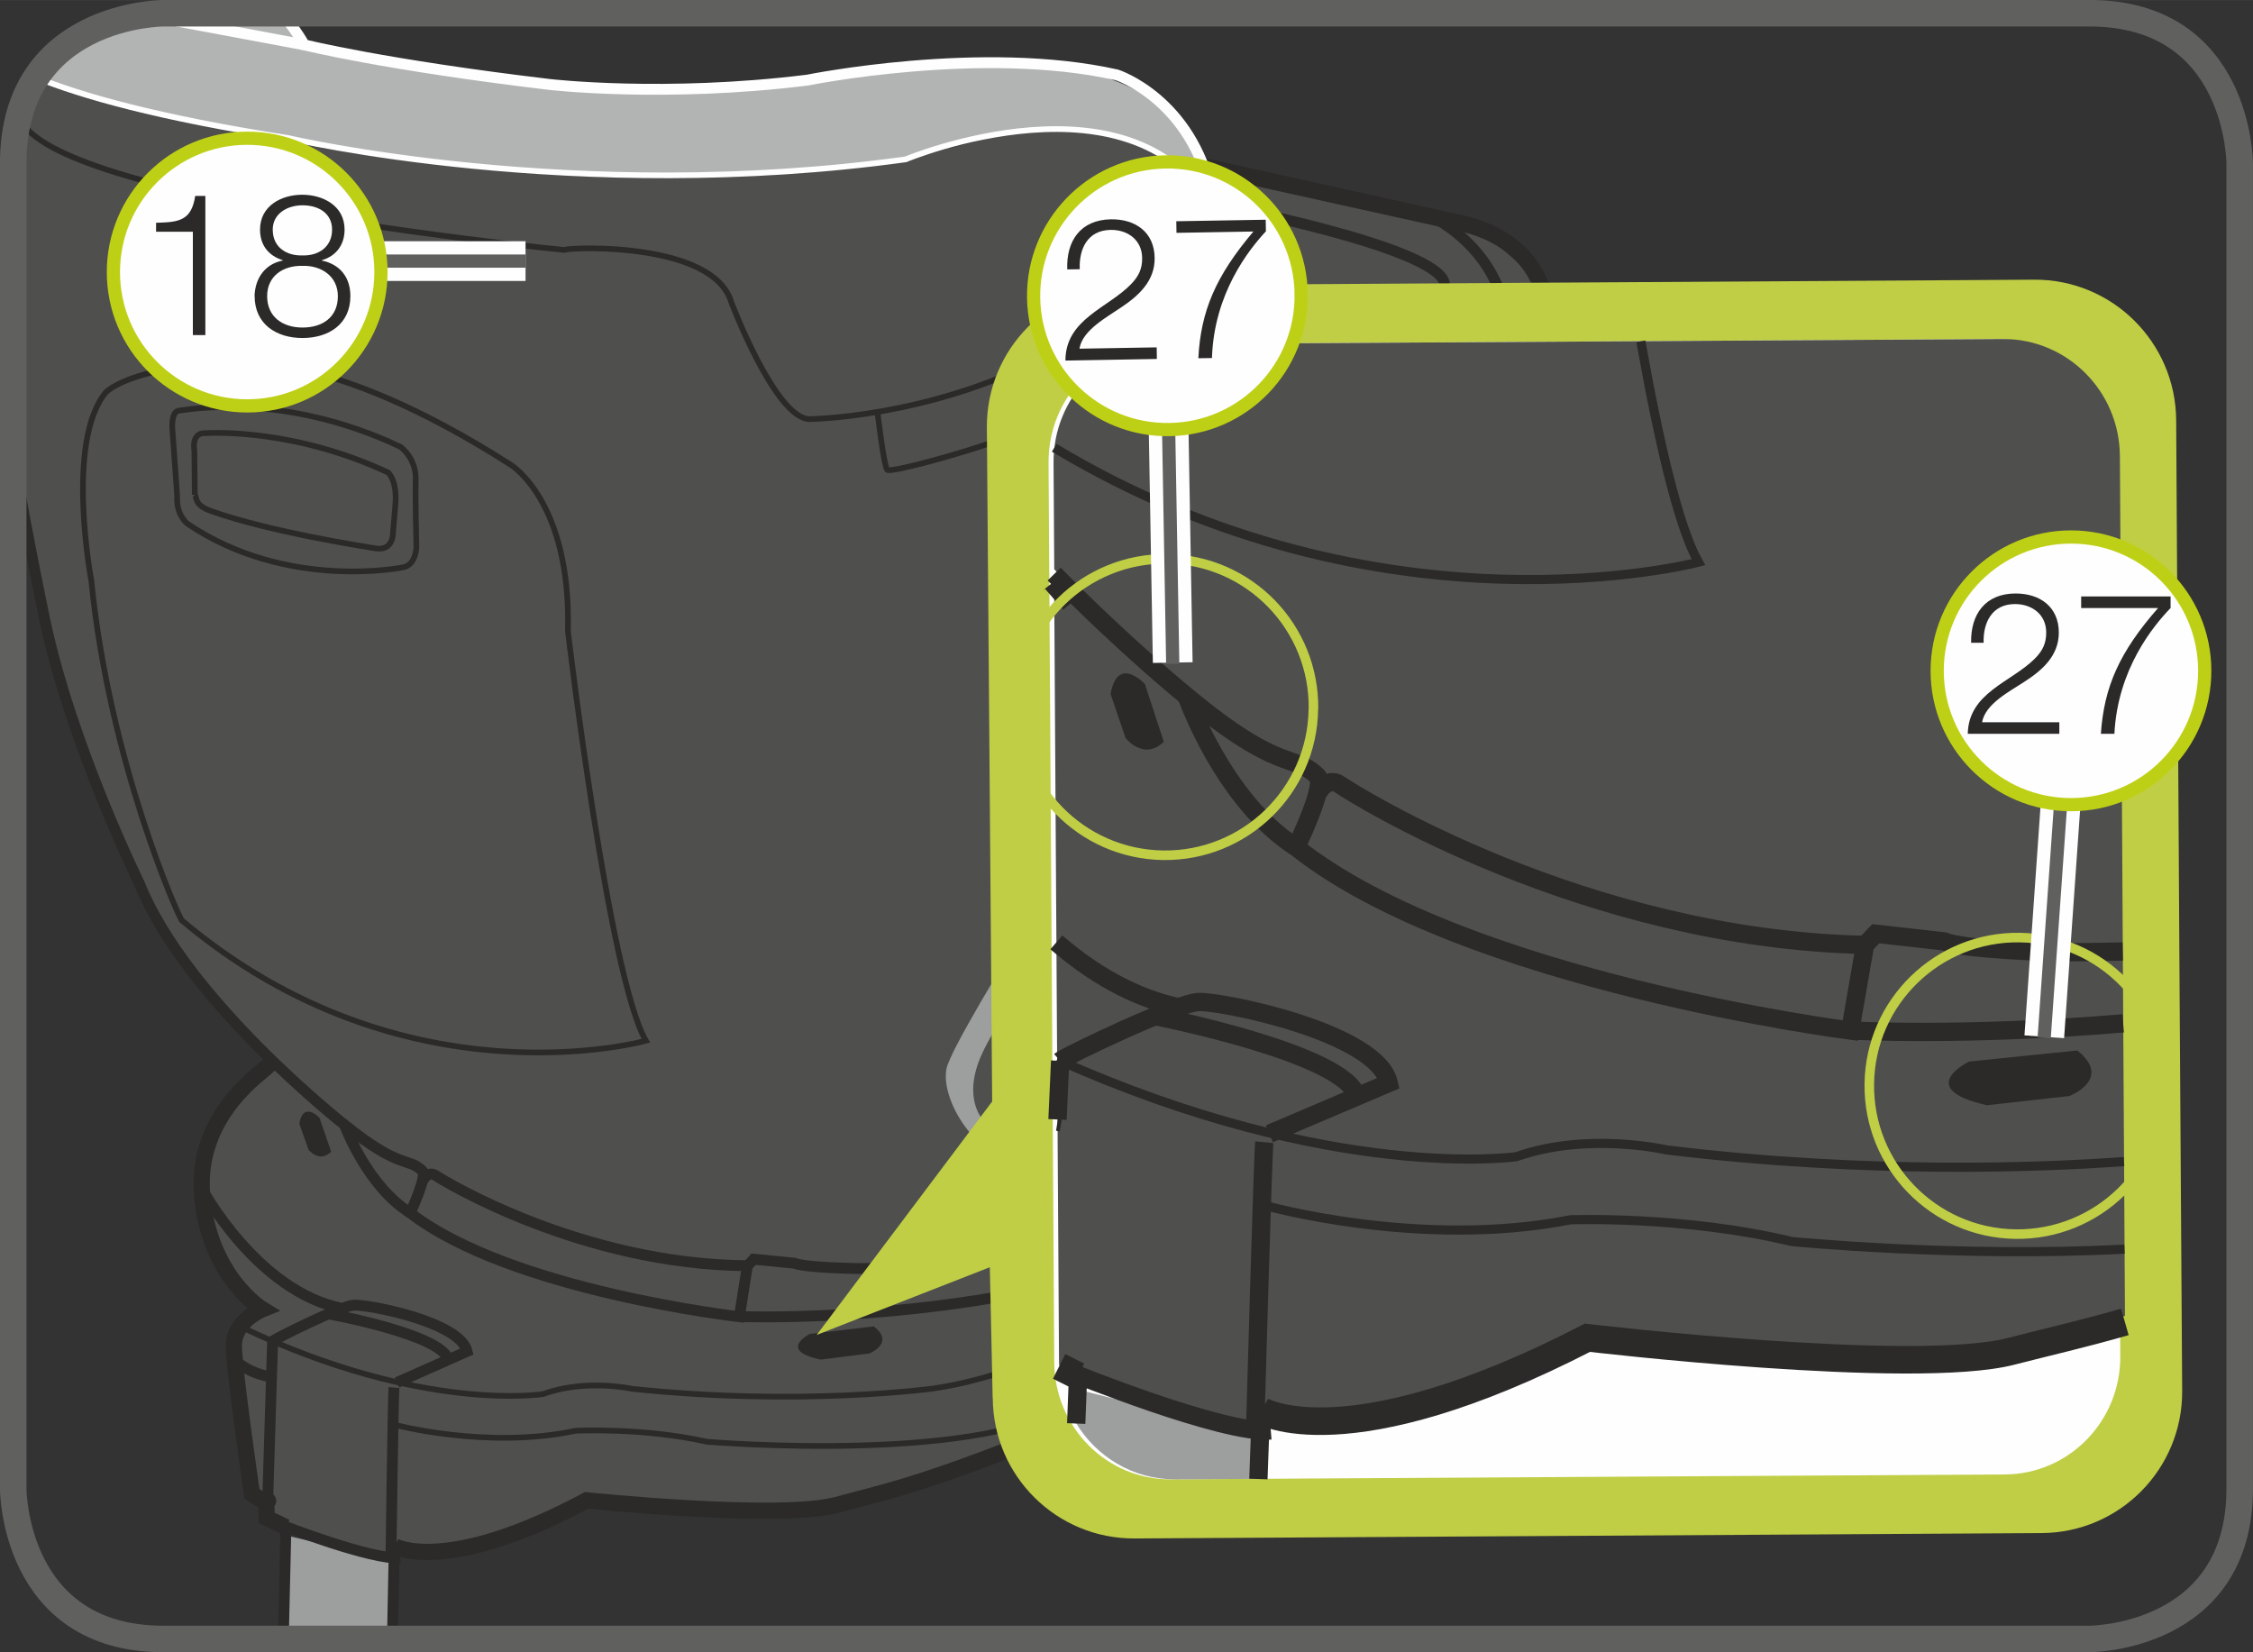 <?xml version="1.0" encoding="UTF-8"?>
<!DOCTYPE svg PUBLIC "-//W3C//DTD SVG 1.1//EN" "http://www.w3.org/Graphics/SVG/1.1/DTD/svg11.dtd">
<!-- Creator: CorelDRAW 2017 -->
<svg xmlns="http://www.w3.org/2000/svg" xml:space="preserve" width="30mm" height="22mm" version="1.1" style="shape-rendering:geometricPrecision; text-rendering:geometricPrecision; image-rendering:optimizeQuality; fill-rule:evenodd; clip-rule:evenodd"
viewBox="0 0 221.72 162.59"
 xmlns:xlink="http://www.w3.org/1999/xlink">
 <rect x="0" y="0" width="221.72" height="162.59" fill="#333333" stroke="none"/>
 <defs>
  <style type="text/css">
   <![CDATA[
    .str8 {stroke:#2B2A29;stroke-width:2.71;stroke-miterlimit:10}
    .str5 {stroke:#9D9E9E;stroke-width:1.6;stroke-miterlimit:10}
    .str4 {stroke:#2B2A29;stroke-width:1.6;stroke-miterlimit:10}
    .str6 {stroke:#2B2A29;stroke-width:1.8;stroke-miterlimit:10}
    .str3 {stroke:#FEFEFE;stroke-width:1.07;stroke-miterlimit:10}
    .str0 {stroke:#2B2A29;stroke-width:1.07;stroke-miterlimit:10}
    .str11 {stroke:#FEFEFE;stroke-width:3.91;stroke-miterlimit:4}
    .str7 {stroke:#2B2A29;stroke-width:0.9;stroke-miterlimit:10}
    .str10 {stroke:#60605F;stroke-width:2.61;stroke-miterlimit:4}
    .str12 {stroke:#60605F;stroke-width:1.3;stroke-miterlimit:4}
    .str13 {stroke:#BED015;stroke-width:1.3;stroke-miterlimit:2.613}
    .str1 {stroke:#FEFEFE;stroke-width:0.56;stroke-miterlimit:10}
    .str2 {stroke:#2B2A29;stroke-width:0.56;stroke-miterlimit:10}
    .str9 {stroke:#C0CE45;stroke-width:0.94;stroke-miterlimit:10}
    .fil4 {fill:none;fill-rule:nonzero}
    .fil7 {fill:#FEFEFE;fill-rule:nonzero}
    .fil2 {fill:#B2B3B3;fill-rule:nonzero}
    .fil1 {fill:#9D9E9E;fill-rule:nonzero}
    .fil3 {fill:#4F4F4E;fill-rule:nonzero}
    .fil5 {fill:#2B2A29;fill-rule:nonzero}
    .fil8 {fill:#2B2A29;fill-rule:nonzero}
    .fil6 {fill:#C0CE45;fill-rule:nonzero}
    .fil0 {fill:#87898B;fill-rule:nonzero}
   ]]>
  </style>
 </defs>
 <g id="Слой_x0020_1">
  <path class="fil0" d="M140.91 105.98c0.47,-0.31 2.35,-1.25 2.04,0.94 -0.31,2.2 -1.72,3.61 -1.72,3.61l1.72 0.47 -5.33 5.18 0.79 0.78 -1.73 1.25 -0.63 -2.2 0.63 -3.61c0,0 2.51,-2.67 2.51,-3.14 0,-0.47 1.73,-3.29 1.73,-3.29z"/>
  <polygon class="fil1" points="28.12,151.08 27.69,161.29 38.81,161.29 38.94,153.67 "/>
  <path class="fil2" d="M121.53 41.08c0,0.44 0.45,5.42 0.35,10.59 -0.1,5.86 -0.75,11.96 -0.75,11.96 0,0 16,-9.1 20.71,0.31 0,0 1.45,9.61 0.98,10.79 0,0 -2.82,-6 -7.88,-1.06 -5.06,4.94 -13.53,13.18 -13.53,13.18 0,0 -10.94,0.7 -9.29,-11.65 0,0 4.71,-11.76 4.82,-12.12 0.12,-0.35 2.82,-13.41 2.82,-13.76 0,-0.35 1.76,-8.24 1.76,-8.24z"/>
  <path class="fil3" d="M1.3 45.03c3.22,19.16 9.02,40.7 19.45,52.48l6.27 6.9c0,0 -14.43,9.41 -2.51,23.53l1.57 0.94 -3.14 2.82 1.25 15.06 1.88 0.94 0.63 1.88 10.98 3.45c0,0 12.55,-0.32 19.77,-5.33l23.53 0.94 28.55 -9.73 30.43 -19.45 -1.57 -2.51 -3.14 2.82 1.26 -6.9 4.39 -6.9 -1.25 -0.94 5.96 -3.45 1.26 -14.43 -1.57 -2.82 7.84 -54.28c0,0 -5.33,-7.22 -10.35,-8.16 -5.02,-0.94 -24.47,-5.96 -24.47,-5.96l3.45 18.2c0,0 14.75,2.2 15.69,4.08 0.94,1.88 -1.57,21.96 -1.57,21.96 0,0 5.02,0.63 5.96,3.76 0.94,3.14 0.94,11.3 0.32,13.18 0,0 0.63,-14.75 -17.57,6.59 0,0 -5.96,7.22 -11.92,-1.57l0 -8.78c0,0 4.71,-11.61 5.02,-12.55 0.31,-0.94 4.39,-19.77 4.08,-21.96 -0.31,-2.2 2.51,-30.74 -22.59,-25.73l-10.98 2.82c0,0 -34.35,6.43 -78.67,-6.51 0,0 -2.91,-0.77 -5.86,-1.97 -1.42,2.09 -2.37,4.88 -2.37,8.63l0 0 0 28.95z"/>
  <path class="fil2" d="M27.64 1.3c2.02,2.28 3.14,3.66 3.14,3.66 0,0 33.57,5.65 48.63,2.82 15.06,-2.82 36.08,-4.08 39.22,9.73l0.94 3.76c0,0 -5.1,-15.02 -30.04,-5.61l-7.77 0.94c0,0 -34.47,4 -72.24,-7.17 0,0 -2.99,-0.79 -6,-1.77 4.13,-6.35 12.55,-6.35 12.55,-6.35l11.56 0z"/>
  <path class="fil4 str0" d="M142.88 75.07c-0.35,3.03 -1.64,7.52 -5.57,12.82l-11.65 18.38c0,0 -14.19,17.35 -33.28,18.28 0,0 -4.53,0.28 -7.89,0.28 0,0 -5.24,-0.07 -6.33,-0.53l-3.99 -0.39 -0.62 0.67 -0.79 4.99c0,0 -22.45,-2.54 -32.39,-10.21 0,0 1.72,-3.64 1.19,-4.15 -1.43,-1.37 -2.12,-0.05 -7.67,-4.54 0,0 -15.64,-12.27 -20.2,-23.79 0,0 -6.64,-13.48 -9.26,-25.78 0,0 -1.53,-7.22 -3.13,-16.3"/>
  <path class="fil4 str1" d="M3.56 7.62c4.41,1.79 11.94,3.96 24.8,5.96 0,0 28.16,6.61 60.76,2.1 0,0 22.81,-9.52 30.59,5.46"/>
  <path class="fil4 str2" d="M115.93 66.12c6.2,-17.28 3.57,-33.77 1.8,-40.26 -0.54,-1.98 -1.41,-2.53 -1.41,-2.53 0,0 -1.71,-2.02 -3.47,-0.29 -1.33,1.3 -3.32,5.93 -4.57,8.25 -0.4,0.75 -1.37,1.49 -1.37,1.49 -11.22,7.3 -23.8,8.37 -27.18,8.46 -3.38,0.09 -7.77,-11.52 -7.77,-11.52 -1.75,-5.89 -15.56,-5.43 -16.46,-5.13 0,0 -47,-4.58 -53.02,-12.12 0,0 -0.28,-0.25 -0.72,-0.53m84.59 28.58c0,0 0.62,5.31 0.96,5.71 0.34,0.4 11.09,-2.65 11.77,-3.36 0.69,-0.71 3.26,-5.16 3.26,-5.16 0,0 1.75,-3.24 1.21,-2.95"/>
  <path class="fil4 str0" d="M112.09 24.6c0.37,0.03 7.57,3.51 0.22,45.09"/>
  <path class="fil4 str2" d="M122.01 87.9c0,0 11.02,-15.48 16.46,-16.02 0,0 5.33,-1.05 3,8.67m-123.55 10.06c-0.34,-0.29 -7.17,-15.71 -8.93,-33.46 0,0 -2.6,-13.7 1.43,-18.55 0,0 2.46,-2.6 12.09,-2.8 0,0 9.15,-1.98 27.76,9.94 0,0 5.94,3.58 5.62,16.37 0,0 4.02,34 7.67,40.3 0,0 -23.71,6.63 -45.64,-11.82m-0.48 -41.74l-0.47 -6.53c0,0 -0.2,-1.84 0.67,-1.92 0.87,-0.08 10.24,-1.89 21.77,3.57 0,0 1.56,1.1 1.5,3.22 -0.05,2.12 0.07,6.62 0.07,6.62 0,0 -0.02,1.75 -1.29,2.01 0,0 -11.39,2.37 -21.24,-4.28 0,0 -1.15,-0.89 -1.01,-2.71"/>
  <path class="fil4 str0" d="M41.54 116.29c0,0 0.53,-1.18 1.35,-0.61 0.83,0.57 14.37,8.76 30.66,8.87"/>
  <line class="fil4 str3" x1="29.94" y1="4.41" x2="14.21" y2= "1.47" />
  <path class="fil4 str1" d="M121.27 61.89c-0.04,0.38 -2.01,7.85 7.28,14.53m-4.86 -4.71c0,0 8.63,-12.99 17.04,-9.02m-26.18 6.9c0,0 5.85,-1.47 6.86,-3.01"/>
  <path class="fil4 str3" d="M141.77 63.55c0,0 1.98,4.84 1.02,7.38"/>
  <path class="fil4 str4" d="M28.14 150.28l-1.89 -0.91 -0.05 -1.38c0,0 0.29,-0.47 0.15,-0.24 -0.15,0.24 -1.56,-0.76 -1.56,-0.76 0,0 -1.74,-12.01 -1.78,-14.51 -0.04,-2.5 2.8,-3.64 2.8,-3.64 0,0 -5.23,-3.18 -5.92,-11.23 -0.7,-8.05 6.28,-12.33 6.3,-12.58l0.71 -0.59"/>
  <path class="fil4 str0" d="M27.88 161.29l0.26 -11.01m10.67 1.87c0,0 -0.1,4.01 -0.19,9.14"/>
  <path class="fil4 str4" d="M118.43 16.35l25.71 5.69c8.81,2.24 8.17,9.8 8.17,9.8l-0.97 11.53 -5.47 41.49c0,0 0.75,1.44 0.81,2.19 0.06,0.76 -1.23,14.63 -1.23,14.63l-4.79 3.47 1.37 0.11c2.55,0.84 1.4,2.74 1.4,2.74l-1.85 2.59c0.48,0.29 1.77,-0.22 1.61,0.14 -0.15,0.36 -5.46,5.6 -5.46,5.6l2.63 2.16 -14.54 8.89 -15.77 10.91c-18.38,7.7 -22.04,8.26 -27.67,9.79 -5.62,1.53 -24.65,-0.44 -24.65,-0.44 -13.95,7.45 -18.93,4.5 -18.93,4.5"/>
  <path class="fil4 str0" d="M121.56 33.82c0,0 11.75,2.79 14.62,4.28 0,0 2.86,0.11 2.29,3.94 -0.57,3.82 -2.75,17.87 -2.75,17.87m-16.25 -39.82c0,0 22.11,4.18 22.68,7.81 0.57,3.63 -0.45,6.79 -0.76,9.01 -0.31,2.22 -3.5,23.88 -3.5,23.88m2.96 -39.49c0,0 8.52,3.81 7.44,13.71l-3.53 30.9m-9.38 25c0,0 1.27,1.05 2.96,0.25 1.69,-0.8 6.13,-4.67 6.83,-5.49 0.69,-0.82 1.12,0.09 1.12,0.09m-12.69 7.97c0,0 3.9,2.03 7.52,-1.16l5.56 -5.52"/>
  <path class="fil4 str2" d="M138.06 94.53c0,0 -1.16,11.93 -2.23,13.71 -1.07,1.78 0.17,2.51 -12.34,12.2 0,0 -15.71,13.92 -31.71,16.2 0,0 -13.04,1.78 -29.58,0.02 0,0 -4.62,-1.01 -8.74,0.52 0,0 -11.77,1.89 -29.42,-6.46"/>
  <path class="fil4 str0" d="M26.83 131.97l-0.49 15.79m12.43 -11.22c-0.08,0.9 -0.29,16.23 -0.29,16.23l0.77 -0.44m-11.58 -2.27c0,0 8.94,3.49 11.72,3.23m-16.31 -19.51c0,0 1.22,1.39 3.86,1.76"/>
  <path class="fil4 str2" d="M38.69 140.17c0,0 9.19,2.49 17.96,0.62 0,0 6.65,-0.33 12.89,1.08 0,0 28.39,2.4 36.57,-4.28 0,0 22.39,-13.23 25.15,-16 2.77,-2.77 4.52,-5.86 5.26,-8.67l4.95 -7.7m-36.11 32.31c0,0 -1.11,-1.84 1.79,-3.59l6.79 -3.43c0,0 1.82,-0.85 2.55,0.83"/>
  <path class="fil4 str0" d="M131.27 121.6c0,0 2.52,0.04 5.2,-2.03l-0.34 -1.93 0.12 -1.42 -0.96 -0.08m1.24 2.66c-0.23,-0.2 1.92,-1.87 1.92,-1.87m-104.55 -6.26c0,0 2.19,6.03 6.48,8.69"/>
  <path class="fil5" d="M29.46 110.59l0.91 2.55c0,0 1.06,1.34 2.22,0.19l-1.15 -3.34c0,0 -1.61,-1.7 -1.99,0.61z"/>
  <path class="fil4 str0" d="M26.83 131.97c0.29,-0.25 6.69,-3.46 8,-3.54 1.32,-0.08 10.43,1.61 11.14,4.55l-6.9 3.06m-6.74 -6.75c0,0 11.16,2.02 11.79,4.51m-24.28 -16.88c0,0 5.44,10.17 13.83,11.83m39.09 0.8c0,0 33.02,1.34 54.46,-12.06m4.37 -20.59c0.62,0.45 7.65,6.63 -3.11,19.55"/>
  <path class="fil4 str2" d="M19.17 48.69l-0.04 -4.35c0,0 -0.33,-1.62 0.89,-1.71 1.23,-0.08 9.13,-0.36 18.18,3.87 0,0 0.91,0.76 0.71,3.15 -0.2,2.39 -0.24,2.84 -0.24,2.84 0,0 0.04,1.75 -1.72,1.47 -0.95,-0.16 -10.34,-1.6 -16.17,-3.67 -1.73,-0.61 -1.34,-1.31 -1.62,-1.59"/>
  <path class="fil5" d="M80.78 133.79l4.79 -0.61c0,0 2.54,-1.02 0.42,-2.66l-6.29 0.74c0,0 -3.24,1.62 1.07,2.53z"/>
  <path class="fil4 str3" d="M27.76 1.3c0.79,0.96 1.59,2.05 2.18,3.11 0,0 7.89,1.97 24.15,3.9 0,0 11.31,1.32 25.38,-0.43 0,0 17.21,-3.49 30.44,-0.51 0,0 7.36,2.36 9.37,11.9"/>
  <path class="fil4 str5" d="M110.48 68.96c6.59,-38.28 1.73,-41.91 1.57,-41.57 -0.21,0.44 -1.1,5.96 -7.22,8.63"/>
  <path class="fil4 str3" d="M119.28 19.27c0,0 4.95,19.14 1.91,44.3l0.06 0.38c0,0 9.5,-6.51 18.51,-2.19 0,0 2.57,1.62 2.51,3.05 0,0 0.45,2.16 0.69,3.06 0,0 0.31,1.25 0.21,1.67l-0.22 0.42 -0.15 0.99c0,0 0.4,1.52 0.09,4.14"/>
  <path class="fil1" d="M113.53 71.31c0,0 -19.77,30.51 -20.39,33.88 -0.63,3.37 3.61,9.88 8.55,9.26 4.94,-0.63 21.88,-29.33 21.88,-29.33 0,0 -2.98,1.92 -3.92,1.84 0,0 -12.39,20.27 -14.27,21.77 -1.88,1.49 -3.84,5.88 -8.55,1.57 0,0 -2.27,-2.12 -0.16,-6.67 2.12,-4.55 15.45,-25.65 15.45,-25.65l1.41 -6.67z"/>
  <path class="fil4 str1" d="M142.93 69.95c-3.6,-5.48 -9.8,1.49 -9.8,1.49 0,0 -5.76,5.15 -7.95,10.47 -2.19,5.32 -6.29,4.76 -6.29,4.76 -7.37,-1.49 -6.3,-7.58 -6.37,-9.71 -0.07,-2.13 3.61,-11.17 3.61,-11.17"/>
  <path class="fil6" d="M97.7 137.6c0.05,7.64 6.29,13.85 13.99,13.79l89.24 -0.53c7.68,-0.05 13.86,-6.31 13.82,-13.98l-0.13 -20.2 -0.14 -21.86 -0.32 -53.47c-0.05,-7.68 -6.31,-13.88 -13.98,-13.83l-89.24 0.55c-7.67,0.05 -13.86,6.3 -13.82,13.97l0.52 66.35 -17.27 22.97 17.04 -6.66 0.28 12.89z"/>
  <path class="fil7" d="M103.75 134.06c0.04,6.41 5.18,11.55 11.45,11.51l82.12 -0.48c6.3,-0.04 11.38,-5.25 11.34,-11.64l-0.52 -88.58c-0.04,-6.39 -5.2,-11.54 -11.51,-11.51l-82.09 0.49c-6.3,0.03 -11.39,5.25 -11.35,11.67l0.56 88.54z"/>
  <path class="fil1" d="M106.05 136.74l-0.18 3.25c2.01,3.37 5.66,5.61 9.81,5.58l0 0 8.49 -0.05 0.13 -4.15 -18.24 -4.64z"/>
  <path class="fil3" d="M103.73 55.99l1.59 1.79c0,0 -0.61,0.39 -1.57,1.13l0.47 75.14 0.01 0.3 17.96 5.93c0,0 21.23,-0.23 33.56,-8.54l39.77 2.16 13.6 -4.42 -0.5 -84.61c-0.04,-6.37 -5.17,-11.51 -11.45,-11.51l0 0c-0.02,0 -0.03,0 -0.05,0l0 0 -82.09 0.49c-6.3,0.03 -11.39,5.25 -11.35,11.67l0 0 0.07 10.47z"/>
  <path class="fil4 str6" d="M208.9 93.63c-2.22,0.05 -4.7,0.09 -6.88,0.06 0,0 -8.86,-0.24 -10.68,-1.05l-6.74 -0.76 -1.06 1.11 -1.46 8.42c0,0 -37.91,-4.83 -54.53,-18.04 0,0 2.99,-6.12 2.11,-6.98 -2.39,-2.34 -3.58,-0.14 -12.87,-7.87 0,0 -5.99,-4.84 -13.05,-12.03"/>
  <path class="fil4 str7" d="M161.48 33.58c1.74,9.8 3.7,18.25 5.66,21.74 0,0 -31.03,8.19 -63.39,-11.26"/>
  <path class="fil4 str6" d="M129.59 78.23c0,0 0.92,-1.98 2.3,-1 1.38,0.98 24.08,15.16 51.64,15.75"/>
  <path class="fil4 str8" d="M106.09 135.39l-1.86 -0.93m-0.48 -75.48c0.08,-0.07 0.13,-0.12 0.13,-0.15l1.23 -0.97"/>
  <path class="fil4 str6" d="M105.91 140.08l0.18 -4.69m18 3.42c0,0 -0.11,2.64 -0.25,6.73"/>
  <path class="fil4 str8" d="M209.11 130.08c-4.34,1.24 -7.53,1.95 -11.22,2.9 -9.55,2.45 -41.67,-1.34 -41.67,-1.34 -23.77,12.26 -32.12,7.16 -32.12,7.16"/>
  <path class="fil4 str7" d="M209.02 114.3c-8.08,0.59 -25.05,1.27 -44.99,-1.14 0,0 -7.79,-1.82 -14.8,0.66 0,0 -17.99,2.62 -45.2,-9.57"/>
  <path class="fil4 str6" d="M104.33 104.39l-0.26 5.77m20.35 2.24c-0.15,1.52 -0.88,27.45 -0.88,27.45l1.31 -0.72m-19.53 -4.12c0,0 15.05,6.12 19.74,5.75m-20.99 -30.38l0.37 0.06"/>
  <path class="fil4 str7" d="M124.18 118.55c0,0 15.48,4.43 30.37,1.48 0,0 11.24,-0.41 21.78,2.14 0,0 16.35,1.61 32.74,0.75"/>
  <path class="fil4 str6" d="M116.78 68.51c0,0 3.56,10.24 10.75,14.85"/>
  <path class="fil5" d="M109.29 68.29l1.48 4.33c0,0 1.76,2.29 3.76,0.37l-1.86 -5.68c0,0 -2.68,-2.92 -3.38,0.99z"/>
  <path class="fil4 str6" d="M104.33 104.39c0.49,-0.43 11.39,-5.69 13.62,-5.79 2.23,-0.1 17.59,2.97 18.72,7.97l-11.75 5m-11.23 -11.58c0,0 18.83,3.69 19.84,7.92m-29.57 -15.18c3.37,2.91 7.42,5.4 12.02,6.38m66.09 2.29c0,0 11.21,0.62 26.87,-0.7"/>
  <path class="fil5" d="M195.53 108.76l8.12 -0.91c0,0 4.31,-1.66 0.78,-4.48l-10.65 1.09c0,0 -5.51,2.66 1.76,4.3z"/>
  <path class="fil4 str9" d="M213.14 107.06c-0.12,8.06 -6.74,14.49 -14.8,14.38 -8.06,-0.12 -14.49,-6.74 -14.38,-14.8 0.11,-8.05 6.74,-14.49 14.79,-14.38 8.06,0.11 14.5,6.74 14.38,14.8m-83.88 -37.28c-0.11,8.06 -6.74,14.49 -14.79,14.38 -8.06,-0.12 -14.5,-6.74 -14.38,-14.79 0.11,-8.06 6.74,-14.49 14.8,-14.38 8.06,0.11 14.49,6.74 14.38,14.8"/>
  <path class="fil4 str10" d="M16.08 1.3c0,0 -14.78,0 -14.78,14.78l0 130.42c0,0 0,14.78 14.78,14.78l189.55 0c0,0 14.78,0 14.78,-14.78l0 -130.42c0,0 0,-14.78 -14.78,-14.78l-189.55 0z"/>
  <line class="fil4 str11" x1="51.72" y1="25.69" x2="36.34" y2= "25.69" />
  <line class="fil4 str12" x1="51.72" y1="25.69" x2="21.19" y2= "25.69" />
  <path class="fil7" d="M37.49 26.77c0,7.27 -5.89,13.17 -13.16,13.17 -7.27,0 -13.17,-5.9 -13.17,-13.17 0,-7.27 5.9,-13.17 13.17,-13.17 7.27,0 13.16,5.9 13.16,13.17z"/>
  <path class="fil4 str13" d="M37.49 26.77c0,7.27 -5.89,13.17 -13.16,13.17 -7.27,0 -13.17,-5.9 -13.17,-13.17 0,-7.27 5.9,-13.17 13.17,-13.17 7.27,0 13.16,5.9 13.16,13.17z"/>
  <path class="fil8" d="M18.98 32.97l1.23 0 0 -13.69 -1 0c-0.37,2.5 -1.7,2.58 -3.85,2.64l0 0.88 3.62 0 0 10.17zm6.08 -3.83c0,2.75 2.13,4.12 4.71,4.12 2.58,0 4.71,-1.37 4.71,-4.12 0,-1.86 -1.02,-3.13 -2.8,-3.5l0 -0.04c1.41,-0.41 2.23,-1.52 2.23,-3.01 0,-2.35 -2.13,-3.43 -4.17,-3.43 -2.03,0 -4.15,1.08 -4.15,3.43 0,1.5 0.8,2.56 2.23,3.01l0 0.04c-1.7,0.32 -2.72,1.7 -2.77,3.5zm4.71 -4.01c-1.47,0.06 -2.93,-0.72 -2.93,-2.54 0,-1.56 1.42,-2.39 2.93,-2.39 1.64,0 2.91,0.83 2.91,2.39 0,1.76 -1.41,2.6 -2.91,2.54zm-3.48 4.01c0,-2 1.6,-3.03 3.48,-2.98 1.84,-0.06 3.48,1.02 3.48,2.98 0,2.11 -1.55,3.09 -3.48,3.09 -1.94,0 -3.48,-1.04 -3.48,-3.09z"/>
  <line class="fil4 str11" x1="203.29" y1="71.94" x2="201.18" y2= "102.02" />
  <line class="fil4 str12" x1="203.29" y1="71.94" x2="201.17" y2= "102.13" />
  <path class="fil7" d="M216.97 66.01c0,7.27 -5.89,13.17 -13.16,13.17 -7.27,0 -13.17,-5.9 -13.17,-13.17 0,-7.27 5.9,-13.17 13.17,-13.17 7.27,0 13.16,5.9 13.16,13.17z"/>
  <path class="fil4 str13" d="M216.97 66.01c0,7.27 -5.89,13.17 -13.16,13.17 -7.27,0 -13.17,-5.9 -13.17,-13.17 0,-7.27 5.9,-13.17 13.17,-13.17 7.27,0 13.16,5.9 13.16,13.17z"/>
  <path class="fil8" d="M193.65 72.21l9.01 0 0 -1.14 -7.6 0c0.31,-1.82 2.78,-3.07 4.11,-3.95 1.8,-1.15 3.44,-2.58 3.44,-4.87 0,-2.54 -1.86,-3.85 -4.25,-3.85 -2.97,0 -4.44,2.03 -4.38,4.85l1.23 0c-0.06,-2.01 0.84,-3.81 3.09,-3.81 1.66,0 3.07,1.02 3.07,2.8 0,1.09 -0.37,1.82 -1.13,2.58 -2.31,2.31 -6.51,3.33 -6.59,7.39zm13.1 0l1.33 0c0.32,-6.36 3.81,-10.6 5.53,-12.38l0 -1.14 -8.8 0 0 1.14 7.57 0c-3.79,4.32 -5.32,7.74 -5.63,12.38z"/>
  <line class="fil4 str11" x1="114.88" y1="35.05" x2="115.41" y2= "65.2" />
  <line class="fil4 str12" x1="114.88" y1="35.05" x2="115.41" y2= "65.32" />
  <path class="fil7" d="M128.05 28.87c0.13,7.27 -5.66,13.27 -12.93,13.4 -7.27,0.13 -13.27,-5.67 -13.4,-12.94 -0.12,-7.26 5.67,-13.27 12.94,-13.4 7.27,-0.13 13.26,5.67 13.39,12.94z"/>
  <path class="fil4 str13" d="M128.05 28.87c0.13,7.27 -5.66,13.27 -12.93,13.4 -7.27,0.13 -13.27,-5.67 -13.4,-12.94 -0.12,-7.26 5.67,-13.27 12.94,-13.4 7.27,-0.13 13.26,5.67 13.39,12.94z"/>
  <path class="fil8" d="M104.84 35.48l9.01 -0.16 -0.02 -1.14 -7.6 0.13c0.28,-1.82 2.72,-3.11 4.04,-4.02 1.78,-1.18 3.4,-2.64 3.36,-4.93 -0.04,-2.54 -1.92,-3.82 -4.31,-3.78 -2.97,0.05 -4.4,2.11 -4.29,4.93l1.23 -0.02c-0.09,-2.01 0.78,-3.83 3.03,-3.87 1.66,-0.03 3.08,0.97 3.11,2.74 0.02,1.09 -0.34,1.82 -1.09,2.6 -2.27,2.35 -6.45,3.44 -6.46,7.51zm13.1 -0.23l1.33 -0.02c0.2,-6.36 3.63,-10.66 5.31,-12.47l-0.02 -1.14 -8.8 0.15 0.02 1.14 7.57 -0.13c-3.72,4.39 -5.18,7.84 -5.42,12.47z"/>
 </g>
</svg>
